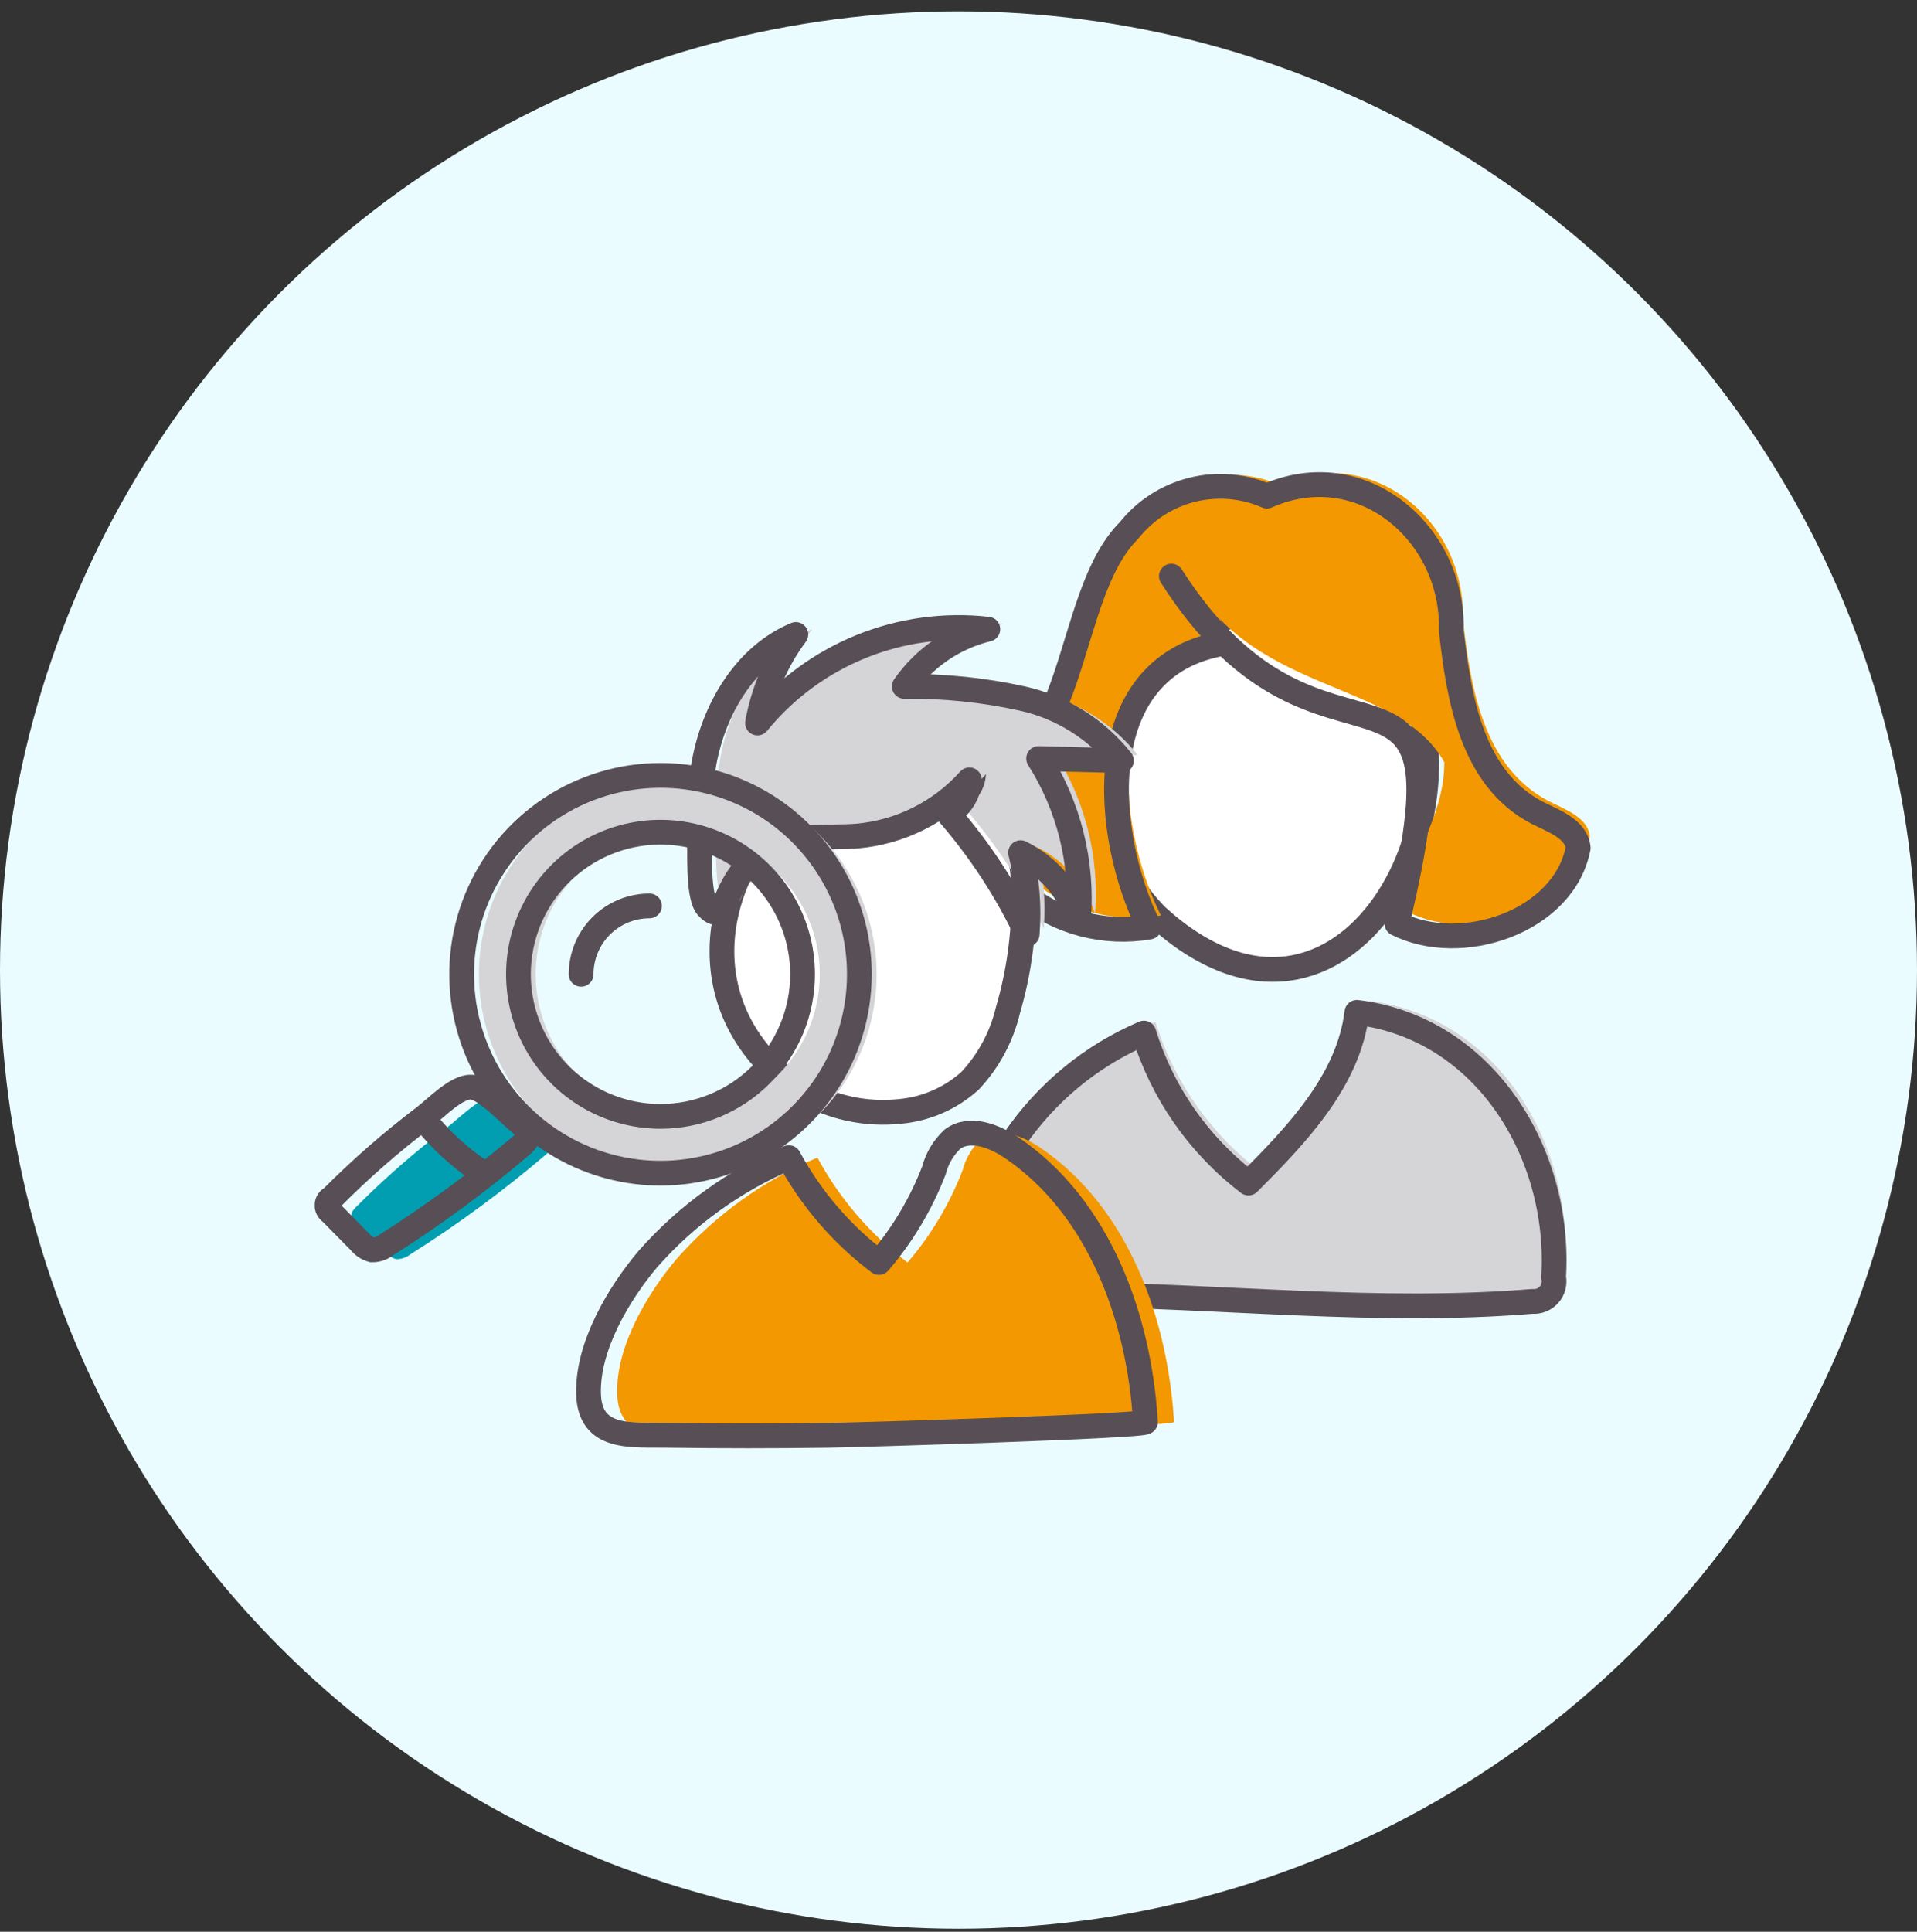 <svg width="134" height="135" viewBox="0 0 134 135" fill="none" xmlns="http://www.w3.org/2000/svg">
<rect x="0" y="0" width="134" height="135" fill="#333333" stroke="none"/>
<circle cx="67" cy="67.792" r="67" fill="#EAFCFF"/>
<g clip-path="url(#clip0_27_5468)">
<path d="M80.859 64.029C94.029 76.029 104.529 56.109 97.459 45.179C85.689 35.009 70.409 53.479 80.859 64.029Z" fill="white" stroke="#574E56" stroke-width="1.73" stroke-linecap="round" stroke-linejoin="round"/>
<path d="M71.658 78.899C73.91 75.578 77.069 72.975 80.758 71.399C82.047 75.567 84.607 79.227 88.078 81.869C91.478 78.479 95.078 74.709 95.658 69.939C104.658 71.049 109.928 79.889 109.398 88.459C109.447 88.672 109.444 88.894 109.39 89.106C109.336 89.317 109.233 89.514 109.088 89.678C108.944 89.842 108.762 89.969 108.559 90.049C108.355 90.129 108.136 90.16 107.918 90.139C97.118 91.039 86.208 89.749 75.368 89.659C66.908 91.179 68.658 83.659 71.658 78.899Z" fill="#D5D4D6"/>
<path d="M82.689 39.46C86.939 48.71 97.629 47.27 100.958 53.27C100.958 57.35 98.308 59.81 98.459 63.75C102.928 66 110.119 63.64 111.129 58.45C110.999 57.13 109.439 56.59 108.259 55.99C103.689 53.61 102.779 47.99 102.259 43.29C102.459 36.42 95.959 30.95 89.369 33.87C87.724 33.148 85.887 32.993 84.144 33.427C82.402 33.861 80.852 34.861 79.739 36.27C75.069 40.89 76.309 53.4 68.309 53.63C68.369 55.191 68.763 56.722 69.464 58.118C70.166 59.514 71.158 60.744 72.375 61.725C73.591 62.706 75.004 63.414 76.517 63.803C78.031 64.192 79.61 64.252 81.148 63.98C77.908 57.49 77.028 46.08 85.918 44.24" fill="#F39800"/>
<path d="M81.878 40.26C92.648 57.1 103.198 41.77 97.648 64.55C102.118 66.81 109.308 64.45 110.318 59.26C110.188 57.94 108.628 57.39 107.448 56.8C102.878 54.42 101.978 48.8 101.448 44.09C101.638 37.22 95.138 31.75 88.558 34.67C86.912 33.95 85.074 33.795 83.33 34.229C81.586 34.663 80.035 35.662 78.918 37.07C74.258 41.7 75.498 54.21 67.488 54.43C67.557 55.989 67.956 57.516 68.66 58.908C69.364 60.301 70.356 61.528 71.57 62.508C72.785 63.488 74.194 64.198 75.704 64.592C77.214 64.985 78.79 65.053 80.328 64.791C77.088 58.301 76.208 46.881 85.108 45.041" stroke="#574E56" stroke-width="1.73" stroke-linecap="round" stroke-linejoin="round"/>
<path d="M70.859 79.71C73.107 76.384 76.266 73.776 79.958 72.199C81.242 76.37 83.798 80.034 87.269 82.679C90.668 79.279 94.269 75.519 94.849 70.749C103.849 71.859 109.129 80.689 108.599 89.259C108.644 89.473 108.64 89.694 108.585 89.905C108.53 90.117 108.427 90.312 108.283 90.476C108.139 90.64 107.959 90.768 107.757 90.851C107.555 90.933 107.336 90.967 107.119 90.949C96.309 91.839 85.398 90.549 74.558 90.46C66.109 91.98 67.849 84.469 70.859 79.71Z" stroke="#574E56" stroke-width="1.73" stroke-linecap="round" stroke-linejoin="round"/>
<path d="M47.288 87.989C49.998 84.916 53.364 82.493 57.138 80.899C58.687 83.767 60.836 86.267 63.438 88.229C65.082 86.316 66.384 84.133 67.288 81.779C67.504 80.948 67.952 80.195 68.579 79.609C69.788 78.719 71.508 79.379 72.749 80.229C78.819 84.369 81.618 92.039 82.069 99.379C82.069 99.669 61.748 100.289 59.898 100.309C56.158 100.362 52.425 100.362 48.698 100.309C46.128 100.259 43.208 100.669 43.138 97.368C43.068 94.069 45.248 90.409 47.288 87.989Z" fill="#F39800"/>
<path d="M53.758 74.4C54.939 75.598 56.376 76.514 57.96 77.08C59.544 77.646 61.235 77.848 62.908 77.671C64.73 77.507 66.45 76.756 67.808 75.53C69.107 74.143 70.02 72.44 70.458 70.591C71.227 67.964 71.598 65.237 71.558 62.501C71.558 60.311 71.148 57.95 69.558 56.43C68.683 55.666 67.663 55.088 66.558 54.731C63.968 53.731 61.058 53.12 58.478 54.111C57.34 54.582 56.299 55.26 55.408 56.111C50.088 60.88 48.358 68.861 53.758 74.4Z" fill="white" stroke="#574E56" stroke-width="1.73" stroke-linecap="round" stroke-linejoin="round"/>
<path d="M50.358 52.96C51.048 49.17 53.238 45.43 56.778 43.96C55.418 45.788 54.5 47.907 54.098 50.15C56.016 47.793 58.495 45.956 61.309 44.81C64.123 43.663 67.18 43.244 70.198 43.59C67.829 44.166 65.752 45.589 64.358 47.59C67.135 47.556 69.907 47.841 72.618 48.44C75.355 49.048 77.799 50.581 79.538 52.78L73.748 52.63C75.866 55.97 76.849 59.906 76.548 63.849C76.212 62.846 75.68 61.919 74.983 61.123C74.286 60.327 73.438 59.676 72.488 59.21C72.944 61.073 73.103 62.997 72.958 64.91C71.51 61.862 69.652 59.026 67.438 56.48C67.866 56.243 68.226 55.901 68.485 55.486C68.744 55.072 68.893 54.598 68.918 54.11C66.892 56.376 64.077 57.782 61.048 58.04C59.048 58.21 56.888 57.87 55.048 58.78C53.884 59.45 52.939 60.443 52.328 61.64C51.768 62.64 51.528 64.08 50.578 63C49.888 62.2 50.088 58.94 50.048 57.87C49.971 56.226 50.075 54.58 50.358 52.96V52.96Z" fill="#D5D4D6"/>
<path d="M49.21 53.34C49.9 49.55 52.09 45.809 55.63 44.34C54.269 46.168 53.352 48.286 52.95 50.529C54.869 48.175 57.349 46.34 60.162 45.194C62.975 44.048 66.031 43.627 69.05 43.969C66.68 44.546 64.603 45.969 63.21 47.969C65.986 47.935 68.758 48.221 71.47 48.819C74.207 49.428 76.65 50.961 78.39 53.159L72.6 53.009C74.72 56.349 75.699 60.286 75.39 64.23C75.055 63.227 74.524 62.3 73.829 61.504C73.134 60.708 72.288 60.057 71.34 59.59C71.797 61.453 71.953 63.377 71.8 65.29C70.356 62.242 68.502 59.405 66.29 56.859C66.717 56.626 67.077 56.286 67.334 55.872C67.592 55.459 67.739 54.986 67.76 54.5C65.735 56.762 62.924 58.167 59.9 58.429C57.9 58.589 55.74 58.249 53.9 59.159C52.736 59.835 51.792 60.831 51.18 62.029C50.62 63.029 50.38 64.46 49.43 63.38C48.74 62.58 48.94 59.32 48.9 58.25C48.823 56.607 48.927 54.96 49.21 53.34V53.34Z" stroke="#574E56" stroke-width="1.73" stroke-linecap="round" stroke-linejoin="round"/>
<path d="M45.288 87.989C47.998 84.916 51.364 82.493 55.138 80.899C56.687 83.767 58.836 86.267 61.438 88.229C63.082 86.316 64.384 84.133 65.288 81.779C65.504 80.948 65.952 80.195 66.579 79.609C67.788 78.719 69.499 79.379 70.749 80.229C76.819 84.369 79.618 92.039 80.069 99.379C80.069 99.669 59.748 100.289 57.898 100.309C54.158 100.362 50.425 100.362 46.698 100.309C44.128 100.259 41.208 100.669 41.138 97.368C41.068 94.069 43.248 90.409 45.288 87.989Z" stroke="#574E56" stroke-width="1.73" stroke-linecap="round" stroke-linejoin="round"/>
<path d="M24.88 84.359C24.71 84.539 24.52 84.749 24.57 84.999C24.611 85.141 24.695 85.267 24.81 85.359L26.88 87.459C27.09 87.721 27.376 87.91 27.7 87.999C28.063 88.001 28.416 87.878 28.7 87.649C32.001 85.567 35.149 83.251 38.12 80.719C38.41 80.469 38.73 80.139 38.63 79.769C38.551 79.557 38.403 79.377 38.209 79.259C37.38 78.619 35.73 76.739 34.7 76.629C33.669 76.519 32.11 78.139 31.34 78.719C29.059 80.448 26.9 82.332 24.88 84.359V84.359Z" fill="#009EB0"/>
<path d="M23.19 83.719C23.096 83.762 23.016 83.829 22.957 83.913C22.899 83.997 22.864 84.096 22.857 84.199C22.85 84.301 22.87 84.403 22.917 84.495C22.963 84.587 23.033 84.664 23.12 84.719L25.19 86.819C25.398 87.075 25.681 87.26 26 87.349C26.362 87.354 26.715 87.234 27 87.009C30.299 84.92 33.447 82.601 36.42 80.069C36.71 79.829 37.02 79.489 36.93 79.129C36.846 78.917 36.699 78.736 36.51 78.609C35.67 77.969 34.02 76.099 32.99 75.979C31.96 75.859 30.41 77.499 29.64 78.079C27.36 79.805 25.204 81.69 23.19 83.719V83.719Z" stroke="#574E56" stroke-width="1.73" stroke-miterlimit="10"/>
<path d="M29.762 78.38C30.834 79.694 32.09 80.846 33.492 81.8" stroke="#574E56" stroke-width="1.73" stroke-miterlimit="10"/>
<path d="M48.079 54.211C45.333 54.072 42.608 54.75 40.248 56.16C37.888 57.569 35.999 59.647 34.82 62.13C33.641 64.614 33.225 67.391 33.624 70.111C34.023 72.83 35.219 75.371 37.062 77.41C38.905 79.45 41.311 80.898 43.976 81.57C46.642 82.243 49.447 82.11 52.036 81.188C54.626 80.267 56.885 78.598 58.526 76.393C60.168 74.188 61.119 71.546 61.259 68.8C61.444 65.118 60.159 61.514 57.688 58.778C55.217 56.042 51.761 54.399 48.079 54.211ZM46.869 78.01C44.907 77.911 43.019 77.232 41.443 76.059C39.867 74.887 38.675 73.273 38.016 71.422C37.358 69.572 37.263 67.568 37.743 65.664C38.224 63.759 39.259 62.04 40.716 60.724C42.174 59.407 43.989 58.553 45.933 58.268C47.876 57.984 49.86 58.282 51.634 59.125C53.408 59.968 54.892 61.318 55.899 63.005C56.905 64.692 57.389 66.639 57.289 68.6C57.151 71.229 55.978 73.696 54.024 75.46C52.071 77.224 49.498 78.141 46.869 78.01V78.01Z" fill="#D5D4D6"/>
<path d="M46.169 54.19C43.42 54.19 40.733 55.004 38.447 56.532C36.161 58.059 34.38 60.23 33.328 62.77C32.276 65.31 32 68.105 32.537 70.801C33.073 73.498 34.397 75.974 36.341 77.918C38.285 79.862 40.761 81.186 43.458 81.722C46.154 82.258 48.949 81.983 51.489 80.931C54.029 79.879 56.2 78.097 57.727 75.811C59.254 73.526 60.07 70.838 60.07 68.089C60.07 64.403 58.605 60.867 55.998 58.261C53.392 55.654 49.856 54.19 46.169 54.19V54.19ZM46.169 78.019C44.206 78.019 42.286 77.437 40.653 76.346C39.02 75.255 37.747 73.704 36.995 71.889C36.244 70.075 36.047 68.078 36.43 66.152C36.814 64.226 37.759 62.457 39.148 61.068C40.537 59.679 42.306 58.733 44.232 58.35C46.158 57.967 48.155 58.163 49.969 58.915C51.784 59.667 53.335 60.94 54.426 62.573C55.517 64.206 56.1 66.125 56.1 68.089C56.1 70.723 55.053 73.249 53.191 75.111C51.329 76.973 48.803 78.019 46.169 78.019V78.019Z" stroke="#574E56" stroke-width="1.73" stroke-miterlimit="10"/>
<path d="M40.62 68.089C40.62 67.462 40.744 66.84 40.984 66.26C41.224 65.68 41.576 65.153 42.02 64.71C42.464 64.266 42.991 63.914 43.571 63.673C44.151 63.433 44.772 63.31 45.4 63.31" stroke="#574E56" stroke-width="1.73" stroke-linecap="round" stroke-linejoin="round"/>
</g>
<defs>
<clipPath id="clip0_27_5468">
<rect width="89.18" height="68.2" fill="white" transform="translate(22 32.999)"/>
</clipPath>
</defs>
</svg>
